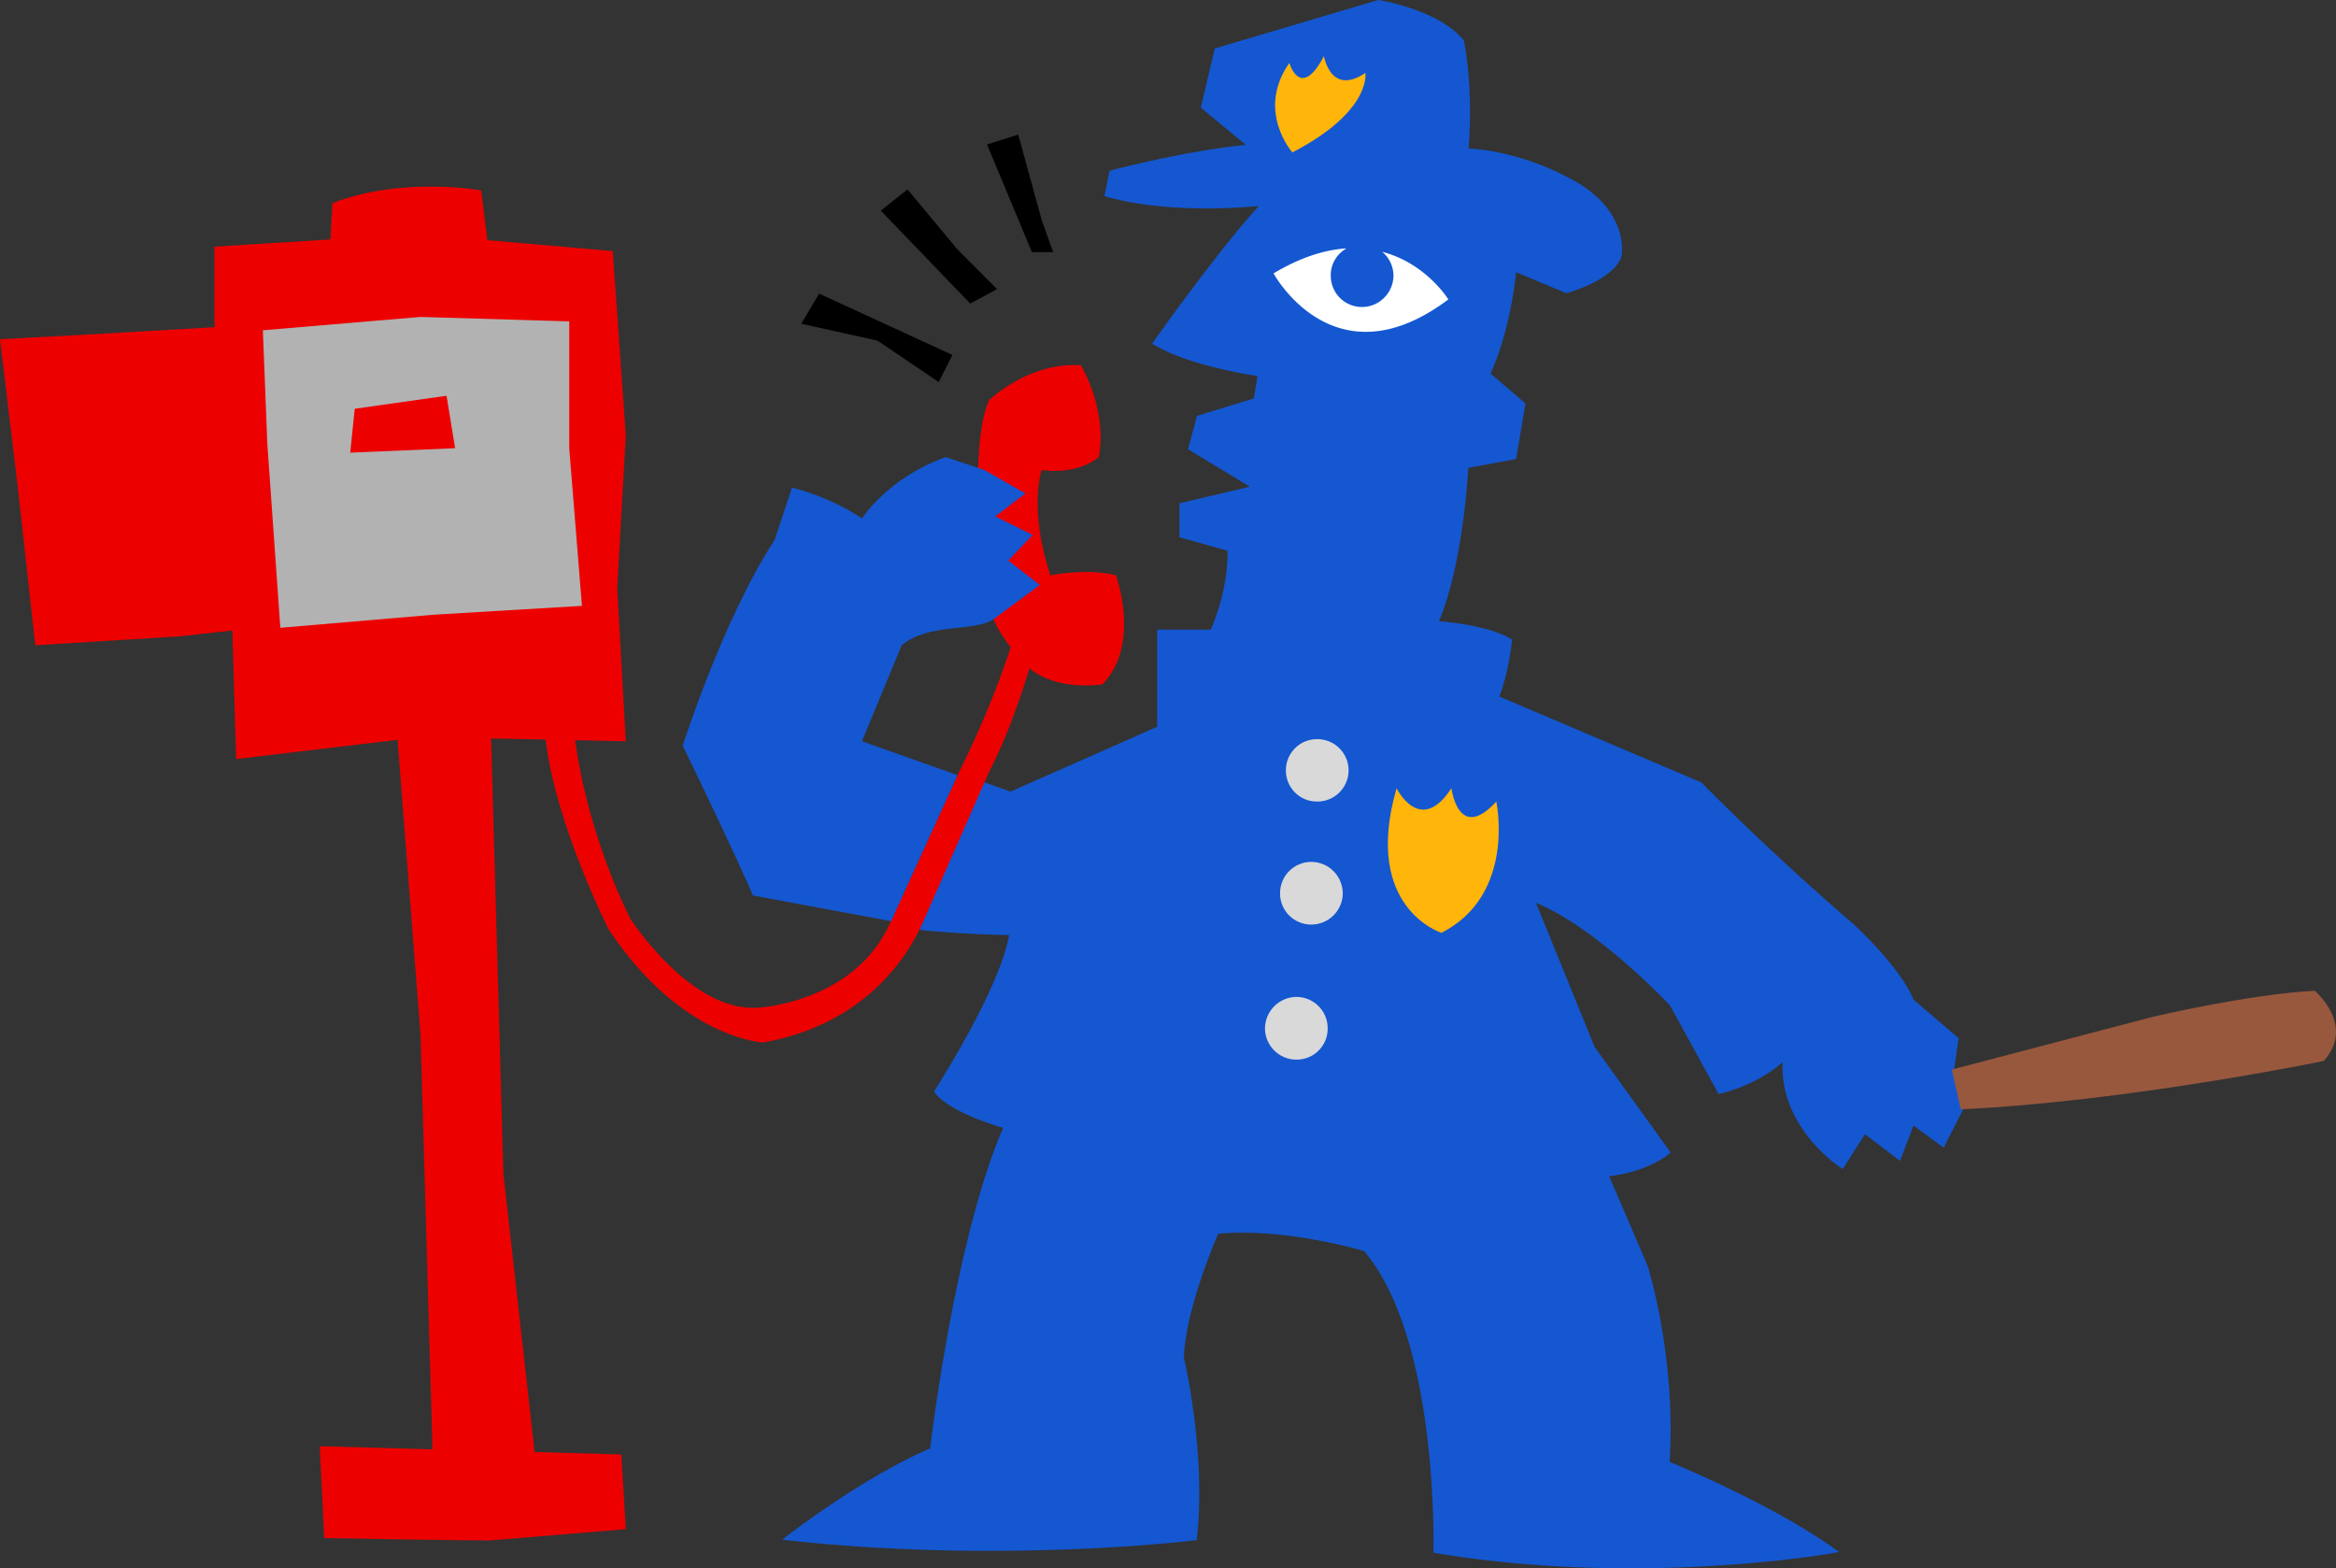 <svg xmlns="http://www.w3.org/2000/svg" width="681.605" height="457.592"><rect width="100%" height="100%" fill="#333333" stroke="none"/><path fill="#1457d1" d="m572.098 323.666-5.2 10.2-8.898-6.5-3.902 10.3L544 329.967l-6.5 10.2s-18.602-11.86-16.602-31.899c0 0-6.253 6.973-19.101 10.2l-14-25.5s-22.137-23.774-40.797-30.7l17.7 43.5 21.898 30.398s-5.914 5.204-18 6.5l11.5 26.801s8.414 26.121 6.402 57.5c0 0 29.121 11.73 48.5 25.5 0 0-56.273 10.063-116.102 0 0 0 1.696-62.113-20.5-88 0 0-23.21-7.094-43.398-5.101 0 0-9.86 22.18-10.203 36.902 0 0 6.555 27.406 3.8 52.5 0 0-55.714 6.91-118.699 0 0 0 22.172-17.262 42.102-25.7 0 0 7.176-61.78 21.598-94.402 0 0-15.739-4.277-20.301-10.199 0 0 19.586-30.336 21.902-46.3 0 0-10.36-.036-22.402-1.098a72.017 72.017 0 0 1-4.297-.403l4.297.403c-.39-.008-1.871-.266-4.098-.703.324-.7.653-1.426 1-2.2l17.301-39.3 7.898 2.8 43.399-19.199v-28.101h15.402s5.485-11.52 5.098-24.2l-14-3.898v-8.902l21.601-5.098-19-11.5 2.399-8.902 16.601-5.098 1.301-7.602s-19.62-2.62-30.601-9.097c0 0 20.129-28.465 31.902-40.801 0 0-25.816 3.187-46-2.5l1.297-6.402s21.824-5.871 40.8-7.598l-14-11.602 3.903-16.5 47.2-14s17.073 2.68 24.3 11.403c0 0 2.902 13.152 1.297 31.898 0 0 14-.039 30.601 9 16.641 9 14.102 21.602 14.102 21.602s-.965 5.847-15.402 10.297l-15.301-6.399s-1.29 16.969-7.7 30.7l10.301 8.8-2.601 15.399-14 2.601s-1.332 28.711-8.899 45.899c0 0 14.422.77 21.602 5.101 0 0-.969 9.711-3.902 16.602l59.5 25.297s18.547 19.093 44 41c0 0 13.738 12.394 17.699 22.203l13 11.097-1.297 8.903 2.598 11.597"/><path fill="none" stroke="#1457d1" stroke-miterlimit="3.864" stroke-width="1.303" d="m572.098 323.666-5.2 10.2-8.898-6.5-3.902 10.3L544 329.967l-6.5 10.2s-18.602-11.86-16.602-31.899c0 0-6.253 6.973-19.101 10.2l-14-25.5s-22.137-23.774-40.797-30.7l17.7 43.5 21.898 30.398s-5.914 5.204-18 6.5l11.5 26.801s8.414 26.121 6.402 57.5c0 0 29.121 11.73 48.5 25.5 0 0-56.273 10.063-116.102 0 0 0 1.696-62.113-20.5-88 0 0-23.21-7.094-43.398-5.101 0 0-9.86 22.18-10.203 36.902 0 0 6.555 27.406 3.8 52.5 0 0-55.714 6.91-118.699 0 0 0 22.172-17.262 42.102-25.7 0 0 7.176-61.78 21.598-94.402 0 0-15.739-4.277-20.301-10.199 0 0 19.586-30.336 21.902-46.3 0 0-10.36-.036-22.402-1.098a72.017 72.017 0 0 1-4.297-.403l4.297.403c-.39-.008-1.871-.266-4.098-.703.324-.7.653-1.426 1-2.2l17.301-39.3 7.898 2.8 43.399-19.199v-28.101h15.402s5.485-11.52 5.098-24.2l-14-3.898v-8.902l21.601-5.098-19-11.5 2.399-8.902 16.601-5.098 1.301-7.602s-19.62-2.62-30.601-9.097c0 0 20.129-28.465 31.902-40.801 0 0-25.816 3.187-46-2.5l1.297-6.402s21.824-5.871 40.8-7.598l-14-11.602 3.903-16.5 47.2-14s17.073 2.68 24.3 11.403c0 0 2.902 13.152 1.297 31.898 0 0 14-.039 30.601 9 16.641 9 14.102 21.602 14.102 21.602s-.965 5.847-15.402 10.297l-15.301-6.399s-1.29 16.969-7.7 30.7l10.301 8.8-2.601 15.399-14 2.601s-1.332 28.711-8.899 45.899c0 0 14.422.77 21.602 5.101 0 0-.969 9.711-3.902 16.602l59.5 25.297s18.547 19.093 44 41c0 0 13.738 12.394 17.699 22.203l13 11.097-1.297 8.903zm0 0"/><path fill="#98583e" d="m569.5 312.069 58.7-15.403s27.859-6.578 47.198-7.597c0 0 12.024 10.172 2.602 20.5 0 0-57.39 11.844-105.902 14.097L569.5 312.07"/><path fill="#fff" d="M371.598 79.768s17.632 32.648 51 7.598c0 0-6.434-10.54-19.301-13.899 1.992 1.637 3.25 4.145 3.3 6.899-.05 5.101-4.144 9.199-9.199 9.203a9.098 9.098 0 0 1-9.101-9.203c-.047-3.364 1.824-6.34 4.601-7.899-6.156.39-13.261 2.485-21.3 7.301"/><path fill="#ffb50a" d="M376.2 18.366c-9.825 14.043.898 26.101.898 26.101 23.238-12.058 21.3-23.199 21.3-23.199-10.148 6.887-12.101-4.902-12.101-4.902-6.856 13.109-10.098 2-10.098 2M407.5 229.967c-10.098 34.973 13.098 42.2 13.098 42.2 21.87-11.141 16-38.301 16-38.301-11.11 12.136-13.098-3.899-13.098-3.899-9.121 14.078-16 0-16 0"/><path fill="#d9d9d9" d="M369.098 300.069c.047 5.035 4.14 9.129 9.199 9.097 5.047.032 9.144-4.062 9.101-9.097.043-5.074-4.054-9.168-9.101-9.203-5.059.035-9.152 4.129-9.2 9.203m4.403-39.403c-.035 5.004 4.059 9.102 9.098 9.102 5.066 0 9.164-4.098 9.199-9.102-.035-5.097-4.133-9.195-9.2-9.199-5.038.004-9.132 4.102-9.097 9.2m1.7-35.899c-.012 5.05 4.081 9.148 9.097 9.098 5.09.05 9.187-4.047 9.203-9.098-.016-5.055-4.113-9.152-9.203-9.102-5.016-.05-9.11 4.047-9.098 9.102"/><path d="m239 85.666 38.898 17.903-4 7.898L256 99.366l-22.203-4.899 5.203-8.8m49-43.501 9.098-2.898L304 64.366l3.297 9.203h-6.2L288 42.166m-31 19.301 7.797-6.199 14.402 17.3 11.7 11.798-7.801 4.203L257 61.467"/><path fill="#ed0000" d="M96.398 69.866 97 59.268c20.504-7.918 43.398-3.7 43.398-3.7l1.801 14.5 36.598 3.2 3.8 53.8-2.5 44.5 2.5 44.7-14.8-.3c1.523 10.937 5.566 30.382 16 51.898 0 0 17.969 28.097 37.902 26.101 0 0 27.496-1.578 37.899-24.398l19.8-43.403c8.36-16.597 13.372-30.691 15.5-37.3-1.836-2.356-3.773-5.258-5-8.2l-3.3-17.3-1.301-22.2s-.246-16.664 3.3-24.398c0 0 11.477-11.203 26.801-10.2 0 0 7.868 13.04 5.2 26.798 0 0-5.504 5.18-16.7 3.8 0 0-3.824 11.508 2.602 30.7 0 0 10.555-2.211 19.098 0 0 0 7.457 20.004-3.899 31.8 0 0-13.117 2.192-21.3-4.699-3.973 13.051-8.051 23.063-11.801 30.2l-18.899 43c-6.324 14.835-20.57 31.304-47 36 0 0-23.867-1.012-45.101-33 0 0-15.383-30.254-18.399-55.399l-15.902-.3 3.601 127.198 9.102 81 25.297.7 1.3 21.8-39.898 3.301s-7.234-.004-48.101-.699l-1.301-26.8 32.902.898-3.5-121-6.699-86-47.102 5.601-1.101-37.5-15.399 1.7-42.101 2.601-5.098-46L0 98.968l24.398-1.302L62.7 95.467l-.101-1.699v-21.8l33.8-2.102"/><path fill="#b2b2b2" d="m76.7 96.366 1.3 33.101 3.797 53.7 44.601-3.801 43.399-2.598-3.7-46v-37l-43.398-1.3-46 3.898"/><path fill="#1457d1" d="M219.7 261.268s-3.887-9.395-20.5-43.7c0 0 11.718-36.89 26.8-60l5.098-15.3s10.843 2.492 20.402 9c0 0 7.422-11.742 24.398-17.902l11.399 3.8 11.902 6.801-8.8 6.7 10.898 5.402-7.098 7.5 9.2 7.097-13.5 10c-5.723 3.797-18.891.993-26.801 7.602l-11.598 28 27.898 9.898L260 268.768c-15.758-2.895-40.3-7.5-40.3-7.5"/><path fill="#ed0000" d="m103.5 119.268 26.797-3.8 2.5 15.3-30.598 1.3 1.301-12.8"/></svg>
